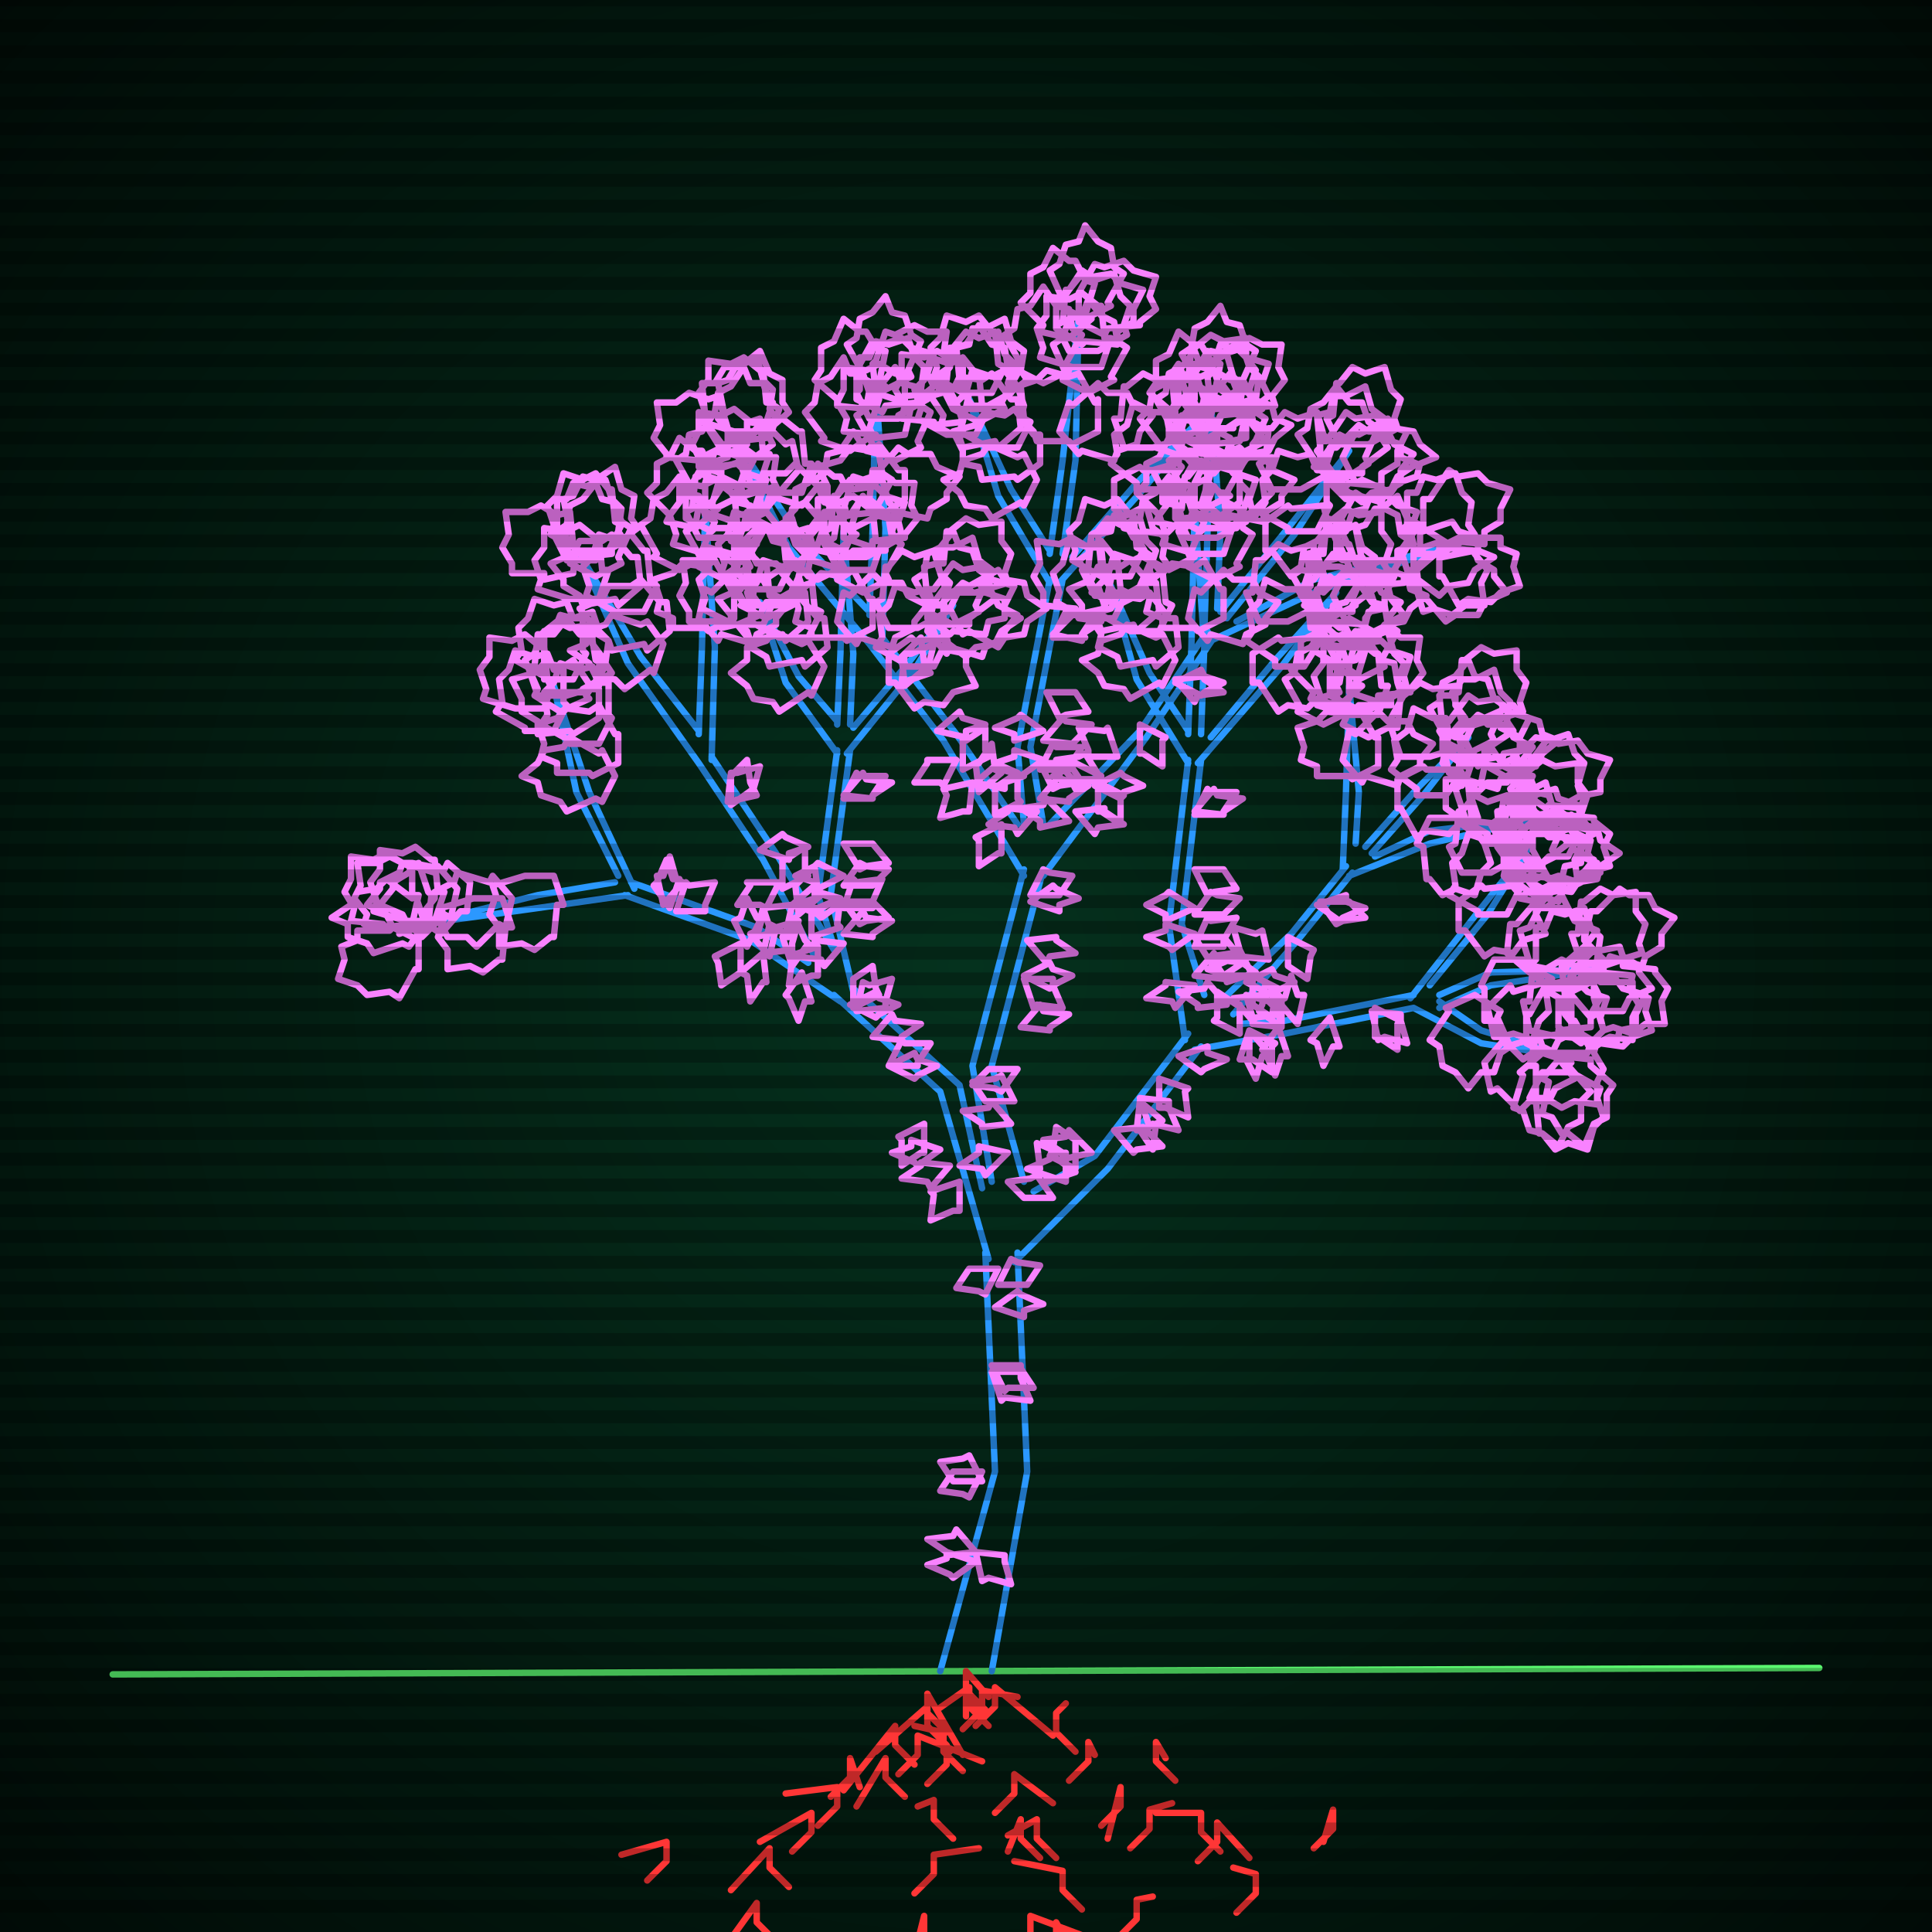 <svg xmlns="http://www.w3.org/2000/svg"
             width="600" height="600"
            >
    
            <style>
                @keyframes glow {0 % {opacity: 0.6;}
                3% {opacity: 0.9;} 30% {opacity: 0.6} 70% {opacity: 0.9}}
    
                .flicker {
                animation: glow 3s linear infinite alternate;
                animation-duration: 2.0s;
                animation-delay: 3.3s;
            }
    
    
            </style>
    
            <defs>
                <radialGradient id="screenGradient"
                                r="100%"
                >
                    <stop offset="0%" stop-color="#05321e"/>
                    <stop offset="90%" stop-color="black"/>
    
                </radialGradient>
            </defs>
    
            <rect
                fill="black"
                width="600" height="600"/>
    
            <rect
                className="flicker"
                fill="url(#screenGradient)"
                width="600" height="600"/>
    
    
            <path
                id="ground-path"
                className="flicker"
                style="fill: none;stroke: #5bf870;stroke-width:2px;stroke-linecap:round;stroke-linejoin:round;stroke-miterlimit:4;stroke-dasharray:none"
                d="M 35 520 L 565 518 "
            />
            <path
                id="branch-path"
                className="flicker"
                style="fill: none;stroke: #2b98ff;stroke-width:2px;stroke-linecap:round;stroke-linejoin:round;stroke-miterlimit:4;stroke-dasharray:none"
                d="M 292 519 L 309 457 L 306 389 M 316 389 L 319 457 L 308 519 M 307 391 L 292 339 L 259 309 M 265 307 L 298 337 L 305 369 M 261 311 L 233 292 L 194 278 M 196 274 L 235 288 L 251 299 M 195 278 L 167 282 L 131 287 L 167 278 L 191 274 M 192 272 L 179 246 L 172 213 L 183 246 L 197 276 M 253 297 L 237 267 L 217 237 M 221 235 L 241 265 L 259 295 M 217 237 L 195 206 L 180 172 L 199 204 L 217 227 M 217 228 L 218 201 L 219 157 L 222 201 L 221 236 M 259 294 L 254 278 L 260 233 M 264 233 L 258 278 L 265 308 M 260 234 L 244 212 L 236 187 L 248 210 L 260 224 M 260 225 L 261 203 L 262 165 L 265 203 L 264 225 M 265 226 L 282 206 L 296 188 L 284 208 L 263 234 M 308 367 L 302 331 L 318 270 M 324 270 L 308 331 L 318 367 M 318 272 L 293 230 L 270 200 M 274 198 L 297 228 L 316 256 M 270 200 L 245 170 L 228 136 L 249 168 L 270 190 M 270 191 L 271 164 L 272 120 L 275 164 L 274 199 M 318 256 L 316 232 L 326 180 M 330 180 L 320 232 L 324 256 M 326 181 L 310 154 L 301 124 L 314 152 L 326 171 M 326 172 L 330 143 L 335 98 L 334 143 L 330 172 M 333 173 L 353 150 L 373 130 L 355 152 L 329 181 M 326 256 L 354 227 L 375 196 M 377 198 L 356 229 L 324 272 M 374 197 L 375 165 L 376 124 L 379 165 L 378 189 M 379 190 L 400 164 L 419 140 L 402 166 L 381 192 M 384 193 L 408 180 L 449 170 L 408 184 L 376 199 M 321 370 L 340 359 L 369 321 M 373 325 L 344 363 L 315 392 M 368 323 L 363 287 L 369 236 M 373 236 L 367 287 L 374 309 M 369 237 L 353 211 L 345 182 L 357 209 L 369 227 M 369 228 L 370 201 L 371 157 L 374 201 L 373 228 M 376 229 L 396 205 L 415 184 L 398 207 L 372 237 M 379 311 L 401 290 L 418 269 M 420 271 L 403 292 L 383 315 M 417 270 L 418 246 L 419 213 L 422 246 L 421 262 M 424 263 L 440 245 L 456 229 L 442 247 L 426 265 M 427 266 L 444 258 L 478 254 L 444 262 L 419 272 M 385 318 L 399 317 L 439 309 M 439 313 L 399 321 L 371 326 M 438 310 L 460 282 L 475 263 L 462 284 L 444 306 M 447 309 L 463 302 L 496 301 L 463 306 L 447 313 M 447 311 L 460 320 L 486 328 L 460 324 L 439 313 "
            />
            <path
                id="leaf-path"
                className="flicker"
                style="fill: none;stroke: #f982ff;stroke-width:2px;stroke-linecap:round;stroke-linejoin:round;stroke-miterlimit:4;stroke-dasharray:none"
                d="M 308 424 L 317 424 L 317 425 L 321 431 L 313 431 L 312 432 L 308 424 M 309 406 L 316 401 L 317 402 L 324 405 L 318 407 L 318 409 L 309 406 M 305 457 L 301 465 L 299 464 L 292 463 L 296 457 L 296 457 L 305 457 M 303 482 L 312 483 L 312 485 L 314 492 L 307 490 L 305 491 L 303 482 M 310 394 L 306 402 L 304 401 L 297 400 L 301 394 L 301 394 L 310 394 M 303 482 L 294 483 L 294 482 L 288 478 L 296 477 L 297 475 L 303 482 M 308 426 L 317 426 L 317 428 L 320 435 L 312 434 L 311 435 L 308 426 M 310 399 L 314 391 L 316 392 L 323 393 L 319 399 L 319 399 L 310 399 M 303 485 L 296 490 L 295 489 L 288 486 L 294 484 L 294 482 L 303 485 M 305 460 L 296 460 L 296 460 L 292 454 L 299 453 L 301 452 L 305 460 M 264 312 L 272 308 L 273 310 L 279 312 L 273 315 L 272 316 L 264 312 M 266 314 L 268 305 L 270 306 L 277 304 L 275 311 L 275 313 L 266 314 M 287 349 L 287 358 L 286 358 L 280 362 L 280 354 L 279 353 L 287 349 M 295 362 L 289 369 L 288 367 L 280 366 L 286 362 L 286 361 L 295 362 M 276 331 L 284 327 L 285 329 L 291 331 L 285 334 L 284 335 L 276 331 M 265 313 L 265 304 L 265 304 L 271 300 L 272 307 L 273 309 L 265 313 M 298 367 L 298 376 L 296 376 L 289 379 L 290 371 L 289 370 L 298 367 M 292 357 L 285 362 L 284 361 L 277 358 L 283 356 L 283 354 L 292 357 M 271 322 L 277 315 L 278 317 L 286 318 L 280 322 L 280 323 L 271 322 M 276 331 L 280 323 L 281 324 L 289 324 L 285 330 L 285 331 L 276 331 M 210 283 L 213 274 L 214 275 L 222 274 L 219 281 L 219 283 L 210 283 M 206 281 L 204 272 L 206 272 L 208 266 L 210 273 L 212 274 L 206 281 M 232 294 L 228 286 L 230 285 L 232 279 L 235 285 L 236 286 L 232 294 M 239 297 L 233 290 L 235 289 L 237 282 L 239 288 L 241 288 L 239 297 M 249 302 L 252 311 L 250 311 L 248 317 L 245 310 L 244 309 L 249 302 M 237 296 L 239 287 L 241 288 L 248 286 L 246 293 L 246 295 L 237 296 M 208 282 L 203 275 L 204 274 L 207 267 L 209 273 L 211 273 L 208 282 M 246 300 L 243 291 L 245 291 L 247 285 L 250 292 L 251 293 L 246 300 M 237 296 L 238 305 L 237 305 L 233 311 L 232 303 L 230 302 L 237 296 M 230 293 L 230 302 L 230 302 L 224 306 L 223 299 L 222 297 L 230 293 M 135 286 L 126 286 L 126 286 L 116 283 L 117 280 L 115 274 L 118 270 L 118 264 L 125 265 L 129 263 L 134 267 L 135 267 L 136 277 L 138 277 L 135 286 M 132 287 L 127 294 L 125 293 L 116 296 L 114 293 L 108 291 L 108 287 L 103 285 L 109 281 L 111 277 L 117 276 L 120 273 L 128 279 L 129 278 L 132 287 M 172 272 L 175 281 L 173 281 L 172 291 L 171 291 L 166 295 L 162 293 L 155 294 L 155 288 L 152 284 L 154 278 L 153 275 L 163 272 L 163 272 L 172 272 M 159 279 L 157 288 L 155 287 L 148 294 L 145 291 L 139 291 L 137 287 L 131 284 L 135 279 L 135 277 L 141 274 L 142 271 L 152 274 L 153 272 L 159 279 M 130 292 L 130 301 L 129 301 L 124 310 L 121 308 L 114 309 L 111 306 L 105 304 L 107 298 L 106 294 L 111 292 L 111 289 L 121 289 L 122 288 L 130 292 M 142 276 L 140 285 L 138 284 L 131 291 L 128 288 L 122 288 L 120 284 L 114 281 L 118 276 L 118 274 L 124 271 L 125 268 L 135 271 L 136 269 L 142 276 M 133 287 L 124 290 L 124 288 L 113 287 L 114 284 L 110 279 L 112 275 L 111 268 L 117 268 L 121 266 L 127 269 L 130 268 L 133 277 L 134 278 L 133 287 M 156 279 L 159 288 L 157 288 L 156 298 L 155 298 L 150 302 L 146 300 L 139 301 L 139 295 L 136 291 L 138 285 L 137 282 L 147 279 L 147 279 L 156 279 M 146 274 L 145 283 L 143 283 L 137 290 L 134 288 L 127 288 L 125 284 L 118 281 L 122 276 L 122 274 L 127 271 L 128 268 L 138 270 L 139 268 L 146 274 M 128 287 L 119 288 L 119 287 L 109 286 L 110 282 L 107 277 L 109 273 L 109 266 L 116 267 L 120 265 L 125 268 L 128 268 L 128 278 L 130 278 L 128 287 M 192 237 L 184 241 L 183 240 L 173 240 L 173 237 L 168 235 L 169 231 L 167 225 L 173 223 L 176 220 L 183 221 L 186 219 L 191 228 L 192 228 L 192 237 M 186 231 L 177 231 L 177 230 L 168 225 L 170 222 L 169 215 L 172 212 L 174 206 L 180 208 L 184 207 L 186 212 L 189 212 L 189 222 L 190 223 L 186 231 M 169 220 L 160 220 L 160 220 L 150 217 L 151 214 L 149 208 L 152 204 L 152 198 L 159 199 L 163 197 L 168 201 L 169 201 L 170 211 L 172 211 L 169 220 M 178 211 L 169 211 L 169 210 L 160 205 L 162 202 L 161 195 L 164 192 L 166 186 L 172 188 L 176 187 L 178 192 L 181 192 L 181 202 L 182 203 L 178 211 M 172 215 L 168 207 L 169 206 L 169 196 L 172 196 L 174 191 L 178 192 L 184 190 L 186 196 L 189 199 L 188 206 L 190 209 L 181 214 L 181 215 L 172 215 M 186 223 L 178 228 L 177 227 L 167 228 L 167 224 L 162 221 L 162 217 L 159 211 L 166 209 L 169 206 L 175 207 L 178 205 L 184 214 L 186 214 L 186 223 M 172 227 L 163 227 L 163 226 L 154 221 L 156 218 L 155 211 L 158 208 L 160 202 L 166 204 L 170 203 L 172 208 L 175 208 L 175 218 L 176 219 L 172 227 M 167 216 L 164 207 L 166 207 L 167 197 L 168 197 L 173 193 L 177 195 L 184 194 L 184 200 L 187 204 L 185 210 L 186 213 L 176 216 L 176 216 L 167 216 M 174 221 L 166 216 L 167 214 L 163 205 L 166 203 L 168 197 L 172 197 L 176 192 L 180 197 L 184 199 L 185 205 L 188 207 L 182 216 L 183 217 L 174 221 M 191 241 L 187 249 L 185 248 L 176 252 L 174 249 L 168 247 L 167 243 L 162 241 L 167 237 L 169 233 L 175 232 L 177 229 L 186 234 L 187 233 L 191 241 M 226 249 L 227 240 L 229 240 L 236 238 L 234 245 L 235 247 L 226 249 M 243 276 L 243 267 L 244 267 L 250 263 L 250 271 L 251 272 L 243 276 M 248 284 L 247 275 L 248 274 L 253 269 L 254 277 L 255 278 L 248 284 M 254 294 L 254 303 L 252 303 L 245 306 L 246 298 L 245 297 L 254 294 M 246 281 L 253 275 L 254 277 L 261 279 L 255 282 L 255 284 L 246 281 M 227 250 L 227 241 L 227 241 L 232 236 L 233 243 L 234 245 L 227 250 M 252 291 L 252 282 L 254 282 L 261 279 L 260 287 L 261 288 L 252 291 M 246 281 L 244 290 L 242 289 L 235 291 L 237 284 L 237 282 L 246 281 M 242 274 L 238 282 L 236 281 L 229 281 L 233 275 L 232 274 L 242 274 M 236 264 L 243 259 L 244 260 L 251 263 L 245 265 L 245 267 L 236 264 M 208 196 L 201 202 L 200 200 L 190 202 L 189 199 L 184 196 L 184 194 L 180 189 L 187 186 L 189 182 L 196 182 L 199 180 L 205 187 L 207 187 L 208 196 M 200 190 L 191 190 L 191 190 L 182 185 L 183 182 L 181 176 L 184 173 L 186 166 L 192 168 L 196 166 L 200 171 L 201 171 L 202 181 L 204 182 L 200 190 M 178 178 L 169 180 L 169 178 L 159 178 L 159 175 L 156 170 L 158 166 L 157 159 L 164 159 L 168 157 L 173 160 L 177 159 L 178 169 L 179 169 L 178 178 M 189 171 L 180 171 L 180 171 L 171 166 L 172 163 L 170 157 L 173 154 L 175 147 L 181 149 L 185 147 L 189 152 L 190 152 L 191 162 L 193 163 L 189 171 M 181 173 L 175 166 L 177 165 L 175 155 L 178 154 L 181 148 L 185 149 L 191 145 L 193 152 L 197 154 L 196 161 L 198 164 L 190 170 L 190 172 L 181 173 M 199 182 L 192 188 L 191 186 L 181 188 L 180 185 L 175 182 L 175 180 L 171 175 L 178 172 L 180 168 L 187 168 L 190 166 L 196 173 L 198 173 L 199 182 M 186 186 L 177 186 L 177 186 L 167 183 L 168 180 L 166 174 L 169 170 L 169 164 L 176 165 L 180 163 L 185 167 L 186 167 L 187 177 L 189 177 L 186 186 M 176 174 L 172 166 L 173 165 L 173 155 L 176 155 L 178 150 L 182 151 L 188 149 L 190 155 L 193 158 L 192 165 L 194 168 L 185 173 L 185 174 L 176 174 M 185 179 L 177 175 L 178 174 L 173 165 L 176 163 L 177 157 L 181 155 L 185 150 L 187 155 L 191 156 L 193 162 L 196 164 L 192 173 L 193 175 L 185 179 M 206 200 L 203 209 L 202 208 L 194 214 L 191 211 L 185 210 L 183 206 L 177 202 L 182 200 L 182 196 L 188 194 L 190 191 L 199 194 L 201 193 L 206 200 M 225 180 L 217 176 L 218 174 L 213 165 L 216 163 L 217 157 L 221 156 L 225 150 L 229 156 L 233 157 L 234 163 L 237 165 L 232 174 L 233 176 L 225 180 M 216 164 L 207 162 L 208 160 L 201 153 L 204 150 L 204 144 L 208 142 L 211 136 L 216 140 L 218 140 L 221 146 L 224 147 L 221 157 L 223 158 L 216 164 M 222 158 L 214 154 L 215 152 L 210 143 L 213 141 L 214 135 L 218 134 L 222 128 L 226 134 L 230 135 L 231 141 L 234 143 L 229 152 L 230 154 L 222 158 M 219 159 L 219 150 L 219 150 L 222 140 L 225 141 L 231 139 L 235 142 L 241 142 L 240 149 L 242 153 L 238 158 L 238 159 L 228 160 L 228 162 L 219 159 M 228 172 L 219 172 L 219 172 L 209 169 L 210 166 L 208 160 L 211 156 L 211 150 L 218 151 L 222 149 L 227 153 L 228 153 L 229 163 L 231 163 L 228 172 M 211 177 L 203 173 L 204 172 L 199 163 L 202 161 L 203 155 L 207 153 L 211 148 L 213 153 L 217 154 L 219 160 L 222 162 L 218 171 L 219 173 L 211 177 M 213 161 L 213 152 L 214 152 L 219 143 L 222 145 L 229 144 L 232 147 L 238 149 L 236 155 L 237 159 L 232 161 L 232 164 L 222 164 L 221 165 L 213 161 M 217 167 L 213 159 L 215 158 L 216 148 L 217 148 L 221 143 L 225 145 L 231 143 L 233 150 L 236 153 L 234 159 L 235 162 L 226 167 L 226 167 L 217 167 M 228 192 L 220 196 L 219 195 L 209 195 L 209 192 L 204 190 L 205 186 L 203 180 L 209 178 L 212 175 L 219 176 L 222 174 L 227 183 L 228 183 L 228 192 M 217 192 L 219 183 L 221 184 L 228 177 L 231 180 L 237 180 L 239 184 L 245 187 L 241 192 L 241 194 L 235 197 L 234 200 L 224 197 L 223 199 L 217 192 M 262 275 L 267 268 L 269 269 L 276 270 L 271 275 L 271 275 L 262 275 M 262 282 L 265 273 L 266 274 L 274 273 L 271 280 L 271 282 L 262 282 M 262 293 L 256 300 L 255 298 L 247 297 L 253 293 L 253 292 L 262 293 M 262 280 L 271 280 L 271 280 L 276 285 L 269 286 L 267 287 L 262 280 M 262 248 L 266 240 L 267 241 L 275 241 L 271 247 L 271 248 L 262 248 M 262 290 L 268 283 L 269 285 L 277 286 L 271 290 L 271 291 L 262 290 M 262 280 L 255 285 L 254 284 L 247 281 L 253 279 L 253 277 L 262 280 M 262 272 L 254 276 L 253 274 L 247 272 L 253 269 L 254 268 L 262 272 M 262 262 L 271 262 L 271 262 L 276 268 L 269 269 L 267 270 L 262 262 M 262 247 L 268 240 L 269 242 L 277 243 L 271 247 L 271 248 L 262 247 M 257 201 L 250 207 L 249 205 L 239 207 L 238 204 L 233 201 L 233 199 L 229 194 L 236 191 L 238 187 L 245 187 L 248 185 L 254 192 L 256 192 L 257 201 M 251 198 L 242 198 L 242 198 L 233 193 L 234 190 L 232 184 L 235 181 L 237 174 L 243 176 L 247 174 L 251 179 L 252 179 L 253 189 L 255 190 L 251 198 M 233 193 L 224 195 L 224 193 L 214 193 L 214 190 L 211 185 L 213 181 L 212 174 L 219 174 L 223 172 L 228 175 L 232 174 L 233 184 L 234 184 L 233 193 M 242 183 L 233 183 L 233 183 L 224 178 L 225 175 L 223 169 L 226 166 L 228 159 L 234 161 L 238 159 L 242 164 L 243 164 L 244 174 L 246 175 L 242 183 M 236 188 L 231 181 L 232 180 L 231 170 L 235 169 L 236 164 L 240 164 L 246 161 L 248 168 L 252 171 L 251 177 L 253 180 L 245 186 L 245 188 L 236 188 M 251 193 L 244 199 L 243 197 L 233 199 L 232 196 L 227 193 L 227 191 L 223 186 L 230 183 L 232 179 L 239 179 L 242 177 L 248 184 L 250 184 L 251 193 M 237 194 L 228 194 L 228 194 L 218 189 L 219 186 L 217 180 L 220 177 L 220 170 L 227 172 L 231 170 L 236 175 L 238 175 L 239 185 L 241 185 L 237 194 M 231 188 L 227 180 L 228 179 L 228 169 L 231 168 L 235 164 L 239 165 L 245 163 L 247 169 L 250 172 L 248 179 L 249 182 L 240 187 L 241 188 L 231 188 M 238 192 L 230 188 L 231 187 L 226 178 L 229 176 L 230 170 L 234 168 L 238 163 L 240 168 L 244 169 L 246 175 L 249 177 L 245 186 L 246 188 L 238 192 M 256 207 L 252 216 L 251 215 L 242 221 L 240 218 L 234 217 L 232 213 L 227 209 L 232 205 L 232 201 L 238 199 L 240 196 L 249 200 L 251 199 L 256 207 M 268 184 L 260 180 L 261 178 L 256 169 L 259 167 L 260 161 L 264 160 L 268 154 L 272 160 L 276 161 L 277 167 L 280 169 L 275 178 L 276 180 L 268 184 M 259 172 L 250 170 L 251 168 L 244 161 L 247 158 L 247 152 L 251 150 L 254 144 L 259 148 L 261 148 L 264 154 L 267 155 L 264 165 L 266 166 L 259 172 M 265 164 L 257 160 L 258 158 L 253 149 L 256 147 L 257 141 L 261 140 L 265 134 L 269 140 L 273 141 L 274 147 L 277 149 L 272 158 L 273 160 L 265 164 M 262 167 L 262 158 L 262 158 L 265 148 L 268 149 L 274 147 L 278 150 L 284 150 L 283 157 L 285 161 L 281 166 L 281 167 L 271 168 L 271 170 L 262 167 M 271 177 L 262 177 L 262 177 L 252 174 L 253 171 L 251 165 L 254 161 L 254 155 L 261 156 L 265 154 L 270 158 L 271 158 L 272 168 L 274 168 L 271 177 M 254 180 L 246 176 L 247 175 L 242 166 L 245 164 L 246 158 L 250 156 L 254 151 L 256 156 L 260 157 L 262 163 L 265 165 L 261 174 L 262 176 L 254 180 M 256 168 L 256 159 L 257 159 L 262 150 L 265 152 L 272 151 L 275 154 L 281 156 L 279 162 L 280 166 L 275 168 L 275 171 L 265 171 L 264 172 L 256 168 M 260 173 L 256 165 L 258 164 L 259 154 L 260 154 L 264 149 L 268 151 L 274 149 L 276 156 L 279 159 L 277 165 L 278 168 L 269 173 L 269 173 L 260 173 M 271 195 L 263 199 L 262 198 L 252 198 L 252 195 L 247 193 L 248 189 L 246 183 L 252 181 L 255 178 L 262 179 L 265 177 L 270 186 L 271 186 L 271 195 M 260 193 L 262 184 L 264 185 L 271 178 L 274 181 L 280 181 L 282 185 L 288 188 L 284 193 L 284 195 L 278 198 L 277 201 L 267 198 L 266 200 L 260 193 M 292 194 L 287 187 L 288 186 L 287 176 L 291 175 L 292 170 L 296 170 L 302 167 L 304 174 L 308 177 L 307 183 L 309 186 L 301 192 L 301 194 L 292 194 M 294 184 L 291 175 L 293 175 L 294 165 L 295 165 L 300 161 L 304 163 L 311 162 L 311 168 L 314 172 L 312 178 L 313 181 L 303 184 L 303 184 L 294 184 M 295 189 L 299 181 L 301 182 L 310 177 L 312 180 L 318 181 L 319 185 L 325 189 L 319 193 L 318 197 L 312 198 L 310 201 L 301 196 L 299 197 L 295 189 M 296 194 L 288 190 L 289 189 L 284 180 L 287 178 L 288 172 L 292 170 L 296 165 L 298 170 L 302 171 L 304 177 L 307 179 L 303 188 L 304 190 L 296 194 M 276 195 L 272 187 L 274 186 L 275 176 L 276 176 L 280 171 L 284 173 L 290 171 L 292 178 L 295 181 L 293 187 L 294 190 L 285 195 L 285 195 L 276 195 M 288 190 L 293 183 L 295 184 L 304 181 L 306 184 L 312 186 L 312 190 L 317 192 L 311 196 L 309 200 L 303 201 L 300 204 L 292 198 L 291 199 L 288 190 M 288 192 L 288 183 L 290 183 L 296 175 L 299 177 L 305 176 L 308 180 L 315 182 L 312 188 L 312 192 L 307 193 L 306 197 L 296 196 L 295 197 L 288 192 M 290 207 L 281 207 L 281 206 L 272 201 L 274 198 L 273 191 L 276 188 L 278 182 L 284 184 L 288 183 L 290 188 L 293 188 L 293 198 L 294 199 L 290 207 M 276 203 L 283 198 L 284 199 L 294 198 L 295 202 L 300 203 L 300 207 L 303 213 L 296 215 L 293 219 L 287 218 L 284 220 L 278 212 L 276 212 L 276 203 M 288 196 L 290 187 L 292 188 L 299 181 L 302 184 L 308 184 L 310 188 L 316 191 L 312 196 L 312 198 L 306 201 L 305 204 L 295 201 L 294 203 L 288 196 M 320 280 L 327 275 L 328 276 L 335 279 L 329 281 L 329 283 L 320 280 M 316 332 L 311 339 L 309 338 L 302 337 L 307 332 L 307 332 L 316 332 M 314 349 L 305 350 L 305 349 L 299 345 L 307 344 L 308 342 L 314 349 M 318 304 L 327 304 L 327 306 L 330 313 L 322 312 L 321 313 L 318 304 M 320 278 L 324 270 L 326 271 L 333 272 L 329 278 L 329 278 L 320 278 M 313 358 L 306 365 L 305 363 L 298 362 L 304 358 L 304 356 L 313 358 M 315 342 L 306 342 L 306 342 L 302 336 L 309 335 L 311 334 L 315 342 M 319 292 L 328 291 L 328 292 L 334 296 L 326 297 L 325 299 L 319 292 M 318 303 L 326 299 L 327 301 L 333 303 L 327 306 L 326 307 L 318 303 M 317 319 L 323 312 L 324 314 L 332 315 L 326 319 L 326 320 L 317 319 M 280 212 L 281 203 L 283 203 L 290 200 L 288 208 L 289 209 L 280 212 M 299 239 L 299 229 L 300 230 L 306 226 L 306 233 L 307 235 L 299 239 M 304 246 L 303 237 L 304 237 L 308 231 L 309 239 L 311 240 L 304 246 M 311 256 L 311 265 L 310 265 L 304 269 L 304 261 L 303 260 L 311 256 M 303 243 L 310 237 L 311 239 L 318 241 L 312 243 L 312 245 L 303 243 M 281 213 L 280 204 L 281 203 L 286 198 L 287 206 L 288 207 L 281 213 M 309 253 L 309 244 L 310 244 L 316 240 L 316 248 L 317 249 L 309 253 M 302 243 L 301 252 L 299 252 L 292 254 L 294 247 L 293 245 L 302 243 M 297 236 L 293 244 L 292 243 L 284 243 L 288 237 L 288 236 L 297 236 M 291 227 L 298 221 L 299 223 L 306 225 L 300 227 L 300 229 L 291 227 M 258 159 L 252 166 L 251 164 L 241 167 L 240 164 L 234 161 L 234 159 L 230 154 L 236 151 L 238 147 L 244 147 L 247 144 L 254 151 L 256 150 L 258 159 M 249 153 L 240 153 L 240 153 L 230 150 L 231 147 L 229 141 L 232 137 L 232 131 L 239 132 L 243 130 L 248 134 L 249 134 L 250 144 L 252 144 L 249 153 M 226 142 L 217 145 L 217 143 L 207 142 L 207 141 L 203 136 L 205 132 L 204 125 L 210 125 L 214 122 L 220 124 L 223 123 L 226 133 L 226 133 L 226 142 M 237 134 L 228 134 L 228 134 L 218 131 L 219 128 L 217 122 L 220 118 L 220 112 L 227 113 L 231 111 L 236 115 L 237 115 L 238 125 L 240 125 L 237 134 M 229 137 L 223 130 L 225 129 L 223 119 L 226 118 L 229 113 L 231 113 L 236 109 L 239 116 L 243 118 L 243 125 L 245 128 L 238 134 L 238 136 L 229 137 M 248 146 L 242 153 L 241 151 L 231 154 L 230 151 L 224 148 L 224 146 L 220 141 L 226 138 L 228 134 L 234 134 L 237 131 L 244 138 L 246 137 L 248 146 M 236 150 L 227 151 L 226 150 L 217 147 L 218 144 L 215 138 L 217 134 L 217 128 L 224 129 L 228 127 L 233 131 L 236 130 L 237 141 L 239 141 L 236 150 M 223 138 L 218 130 L 219 129 L 218 119 L 222 119 L 225 114 L 229 114 L 235 111 L 237 118 L 240 121 L 239 127 L 241 130 L 232 136 L 232 138 L 223 138 M 233 143 L 224 140 L 225 139 L 219 131 L 222 128 L 223 122 L 227 120 L 231 114 L 233 119 L 237 119 L 239 125 L 242 127 L 239 136 L 240 138 L 233 143 M 256 163 L 253 172 L 252 171 L 244 178 L 241 175 L 235 175 L 233 171 L 227 168 L 231 163 L 232 159 L 238 157 L 239 154 L 249 157 L 250 156 L 256 163 M 278 143 L 270 139 L 271 138 L 266 129 L 269 127 L 270 121 L 274 119 L 278 114 L 280 119 L 284 120 L 286 126 L 289 128 L 285 137 L 286 139 L 278 143 M 269 127 L 260 126 L 260 124 L 253 118 L 255 115 L 255 108 L 259 106 L 262 99 L 267 103 L 269 103 L 272 108 L 275 109 L 273 119 L 275 120 L 269 127 M 275 121 L 267 117 L 268 116 L 263 107 L 266 105 L 267 99 L 271 97 L 275 92 L 277 97 L 281 98 L 283 104 L 286 106 L 282 115 L 283 117 L 275 121 M 272 122 L 271 113 L 272 112 L 275 103 L 278 104 L 284 101 L 288 103 L 294 103 L 293 110 L 295 114 L 291 119 L 292 122 L 281 123 L 281 125 L 272 122 M 281 135 L 272 136 L 272 135 L 262 134 L 263 130 L 260 125 L 262 121 L 262 114 L 269 115 L 273 113 L 278 116 L 281 116 L 281 126 L 283 126 L 281 135 M 264 140 L 255 137 L 256 136 L 250 128 L 253 125 L 254 119 L 258 117 L 262 111 L 264 116 L 268 116 L 270 122 L 273 124 L 270 133 L 271 135 L 264 140 M 266 124 L 266 115 L 266 115 L 271 106 L 274 107 L 280 105 L 283 108 L 290 110 L 288 116 L 290 120 L 285 124 L 285 125 L 275 126 L 274 128 L 266 124 M 270 130 L 266 122 L 267 121 L 267 111 L 270 111 L 272 106 L 276 107 L 282 105 L 284 111 L 287 114 L 286 121 L 288 124 L 279 129 L 279 130 L 270 130 M 281 155 L 274 160 L 273 159 L 263 160 L 262 156 L 257 155 L 257 151 L 254 145 L 261 143 L 264 139 L 270 140 L 273 138 L 279 146 L 281 146 L 281 155 M 270 155 L 271 146 L 273 146 L 279 139 L 282 141 L 289 141 L 291 145 L 298 148 L 294 153 L 294 155 L 289 158 L 288 161 L 278 159 L 277 161 L 270 155 M 324 230 L 330 223 L 331 224 L 339 225 L 334 230 L 333 231 L 324 230 M 323 239 L 327 231 L 328 232 L 336 232 L 332 238 L 332 239 L 323 239 M 322 252 L 316 259 L 315 257 L 307 256 L 313 252 L 313 251 L 322 252 M 323 237 L 332 237 L 332 237 L 336 243 L 329 244 L 327 245 L 323 237 M 327 198 L 331 190 L 333 191 L 340 191 L 336 197 L 337 198 L 327 198 M 323 248 L 329 241 L 330 243 L 338 244 L 332 248 L 332 249 L 323 248 M 324 236 L 317 241 L 316 240 L 309 237 L 315 235 L 315 233 L 324 236 M 324 227 L 315 230 L 315 228 L 309 226 L 316 223 L 317 222 L 324 227 M 325 215 L 334 215 L 334 215 L 338 221 L 331 222 L 329 223 L 325 215 M 327 197 L 334 190 L 335 192 L 342 193 L 336 197 L 336 199 L 327 197 M 323 144 L 316 149 L 315 148 L 305 149 L 304 145 L 299 144 L 299 140 L 296 134 L 303 132 L 306 128 L 312 129 L 315 127 L 321 135 L 323 135 L 323 144 M 316 139 L 307 139 L 307 139 L 298 134 L 299 131 L 297 125 L 300 122 L 302 115 L 308 117 L 312 115 L 316 120 L 317 120 L 318 130 L 320 131 L 316 139 M 299 131 L 290 132 L 290 131 L 280 130 L 281 126 L 278 121 L 280 117 L 280 110 L 287 111 L 291 109 L 296 112 L 299 112 L 299 122 L 301 122 L 299 131 M 308 122 L 299 122 L 299 122 L 290 117 L 291 114 L 289 108 L 292 105 L 294 98 L 300 100 L 304 98 L 308 103 L 309 103 L 310 113 L 312 114 L 308 122 M 302 126 L 297 119 L 298 118 L 297 108 L 301 107 L 302 102 L 306 102 L 312 99 L 314 106 L 318 109 L 317 115 L 319 118 L 311 124 L 311 126 L 302 126 M 317 133 L 310 139 L 309 137 L 299 139 L 298 136 L 292 133 L 293 129 L 289 123 L 296 121 L 298 117 L 305 118 L 308 116 L 314 124 L 316 124 L 317 133 M 303 135 L 294 135 L 294 135 L 285 130 L 286 127 L 284 121 L 287 118 L 289 111 L 295 113 L 299 111 L 303 116 L 304 116 L 305 126 L 307 127 L 303 135 M 296 127 L 292 119 L 294 118 L 295 108 L 296 108 L 300 103 L 304 105 L 310 103 L 312 110 L 315 113 L 313 119 L 314 122 L 305 127 L 305 127 L 296 127 M 304 131 L 296 127 L 297 125 L 292 116 L 295 114 L 296 108 L 300 107 L 304 101 L 308 107 L 312 108 L 313 114 L 316 116 L 311 125 L 312 127 L 304 131 M 322 149 L 318 157 L 317 156 L 308 161 L 306 158 L 300 157 L 298 153 L 293 149 L 298 147 L 299 143 L 305 141 L 307 138 L 316 142 L 318 141 L 322 149 M 338 122 L 330 118 L 331 116 L 327 107 L 330 105 L 332 99 L 336 98 L 338 93 L 342 98 L 346 100 L 347 106 L 350 108 L 345 117 L 346 118 L 338 122 M 332 105 L 323 103 L 324 101 L 317 94 L 320 91 L 320 85 L 324 83 L 327 77 L 332 81 L 334 81 L 337 87 L 340 88 L 337 98 L 339 99 L 332 105 M 337 99 L 329 95 L 330 93 L 326 84 L 329 82 L 331 76 L 335 75 L 337 70 L 341 75 L 345 77 L 346 83 L 349 85 L 344 94 L 345 95 L 337 99 M 335 100 L 335 91 L 335 91 L 340 82 L 343 83 L 349 81 L 352 84 L 359 86 L 357 92 L 359 96 L 354 100 L 354 101 L 344 102 L 343 104 L 335 100 M 342 114 L 333 114 L 333 114 L 323 111 L 324 108 L 322 102 L 325 98 L 325 92 L 332 93 L 336 91 L 341 95 L 342 95 L 343 105 L 345 105 L 342 114 M 324 119 L 316 115 L 317 113 L 312 104 L 315 102 L 316 96 L 320 95 L 324 89 L 328 95 L 332 96 L 333 102 L 336 104 L 331 113 L 332 115 L 324 119 M 328 102 L 328 93 L 330 93 L 336 84 L 339 86 L 345 85 L 348 88 L 355 90 L 352 96 L 352 100 L 347 103 L 347 107 L 337 106 L 336 107 L 328 102 M 332 109 L 328 101 L 330 100 L 331 90 L 332 90 L 336 85 L 340 87 L 346 85 L 348 92 L 351 95 L 349 101 L 350 104 L 341 109 L 341 109 L 332 109 M 341 134 L 333 138 L 332 137 L 322 137 L 321 134 L 317 130 L 318 126 L 316 120 L 322 118 L 325 115 L 332 117 L 335 116 L 340 125 L 341 124 L 341 134 M 329 134 L 332 125 L 333 126 L 341 119 L 344 122 L 350 122 L 352 126 L 358 129 L 354 134 L 353 138 L 347 140 L 346 143 L 336 140 L 335 141 L 329 134 M 369 137 L 364 129 L 365 128 L 364 118 L 368 118 L 371 113 L 375 113 L 381 110 L 383 117 L 386 120 L 385 126 L 387 129 L 378 135 L 378 137 L 369 137 M 370 127 L 367 118 L 369 118 L 370 108 L 371 108 L 376 104 L 380 106 L 387 105 L 387 111 L 390 115 L 388 121 L 389 124 L 379 127 L 379 127 L 370 127 M 372 132 L 376 124 L 378 125 L 387 121 L 389 124 L 395 126 L 396 130 L 401 132 L 396 136 L 394 140 L 388 141 L 386 144 L 377 139 L 376 140 L 372 132 M 371 138 L 363 134 L 364 133 L 359 124 L 362 122 L 363 116 L 367 114 L 371 109 L 373 114 L 377 115 L 379 121 L 382 123 L 378 132 L 379 134 L 371 138 M 349 139 L 346 130 L 348 130 L 349 120 L 350 120 L 355 116 L 359 118 L 366 117 L 366 123 L 369 127 L 367 133 L 368 136 L 358 139 L 358 139 L 349 139 M 365 132 L 371 125 L 372 127 L 382 124 L 383 127 L 389 130 L 389 132 L 393 137 L 387 140 L 385 144 L 379 144 L 376 147 L 369 140 L 367 141 L 365 132 M 363 136 L 363 127 L 365 127 L 371 119 L 374 121 L 380 120 L 383 124 L 390 126 L 387 132 L 387 136 L 382 137 L 381 141 L 371 140 L 370 141 L 363 136 M 362 152 L 353 152 L 353 150 L 345 144 L 347 141 L 346 135 L 350 132 L 352 125 L 358 128 L 362 128 L 363 133 L 367 134 L 366 144 L 367 145 L 362 152 M 346 149 L 354 145 L 355 146 L 365 146 L 365 149 L 370 151 L 369 155 L 371 161 L 365 163 L 362 166 L 355 165 L 352 167 L 347 158 L 346 158 L 346 149 M 365 138 L 367 129 L 369 130 L 376 123 L 379 126 L 385 126 L 387 130 L 393 133 L 389 138 L 389 140 L 383 143 L 382 146 L 372 143 L 371 145 L 365 138 M 340 244 L 348 240 L 349 241 L 355 244 L 349 246 L 348 248 L 340 244 M 332 255 L 323 257 L 323 255 L 317 251 L 324 250 L 325 248 L 332 255 M 341 243 L 349 247 L 348 248 L 348 256 L 342 252 L 341 252 L 341 243 M 365 212 L 373 208 L 374 210 L 380 212 L 374 215 L 373 216 L 365 212 M 334 252 L 343 251 L 343 252 L 349 256 L 341 257 L 340 259 L 334 252 M 342 242 L 333 242 L 333 242 L 328 236 L 335 235 L 337 234 L 342 242 M 347 235 L 338 235 L 338 233 L 335 226 L 343 227 L 344 226 L 347 235 M 354 225 L 362 229 L 361 230 L 361 238 L 355 234 L 354 234 L 354 225 M 365 211 L 374 210 L 374 211 L 380 215 L 372 216 L 371 218 L 365 211 M 342 241 L 334 245 L 333 243 L 327 241 L 333 238 L 334 237 L 342 241 M 382 145 L 374 141 L 375 140 L 370 131 L 373 129 L 374 123 L 378 121 L 382 116 L 384 121 L 388 122 L 390 128 L 393 130 L 389 139 L 390 141 L 382 145 M 373 131 L 364 130 L 364 128 L 357 122 L 359 119 L 359 112 L 363 110 L 366 103 L 371 107 L 373 107 L 376 112 L 379 113 L 377 123 L 379 124 L 373 131 M 379 124 L 371 120 L 372 119 L 367 110 L 370 108 L 371 102 L 375 100 L 379 95 L 381 100 L 385 101 L 387 107 L 390 109 L 386 118 L 387 120 L 379 124 M 376 126 L 375 117 L 376 116 L 379 107 L 382 108 L 388 105 L 392 107 L 398 107 L 397 114 L 399 118 L 395 123 L 396 126 L 385 127 L 385 129 L 376 126 M 385 137 L 376 138 L 376 137 L 366 136 L 367 132 L 364 127 L 366 123 L 366 116 L 373 117 L 377 115 L 382 118 L 385 118 L 385 128 L 387 128 L 385 137 M 368 142 L 359 139 L 360 138 L 354 130 L 357 127 L 358 121 L 362 119 L 366 113 L 368 118 L 372 118 L 374 124 L 377 126 L 374 135 L 375 137 L 368 142 M 370 127 L 370 118 L 370 118 L 375 109 L 378 110 L 384 108 L 387 111 L 394 113 L 392 119 L 394 123 L 389 127 L 389 128 L 379 129 L 378 131 L 370 127 M 374 133 L 370 125 L 371 124 L 371 114 L 374 114 L 376 109 L 380 110 L 386 108 L 388 114 L 391 117 L 390 124 L 392 127 L 383 132 L 383 133 L 374 133 M 385 156 L 378 161 L 377 160 L 367 161 L 366 157 L 361 156 L 361 152 L 358 146 L 365 144 L 368 140 L 374 141 L 377 139 L 383 147 L 385 147 L 385 156 M 374 156 L 375 147 L 377 147 L 383 140 L 386 142 L 393 142 L 395 146 L 402 149 L 398 154 L 398 156 L 393 159 L 392 162 L 382 160 L 381 162 L 374 156 M 414 147 L 409 140 L 410 139 L 409 129 L 413 128 L 414 123 L 418 123 L 424 120 L 426 127 L 430 130 L 429 136 L 431 139 L 423 145 L 423 147 L 414 147 M 416 138 L 412 130 L 414 129 L 415 119 L 416 119 L 420 114 L 424 116 L 430 114 L 432 121 L 435 124 L 433 130 L 434 133 L 425 138 L 425 138 L 416 138 M 417 142 L 421 134 L 422 135 L 431 130 L 433 133 L 439 134 L 441 138 L 446 142 L 441 144 L 440 148 L 434 150 L 432 153 L 423 149 L 421 150 L 417 142 M 417 149 L 408 145 L 409 144 L 403 135 L 406 133 L 407 127 L 411 125 L 415 120 L 419 125 L 423 125 L 425 131 L 428 133 L 424 142 L 425 144 L 417 149 M 395 152 L 391 144 L 393 143 L 394 133 L 395 133 L 399 128 L 403 130 L 409 128 L 411 135 L 414 138 L 412 144 L 413 147 L 404 152 L 404 152 L 395 152 M 411 142 L 416 135 L 418 136 L 427 133 L 429 136 L 435 138 L 435 142 L 440 144 L 434 148 L 432 152 L 426 153 L 423 156 L 415 150 L 414 151 L 411 142 M 410 146 L 410 137 L 412 137 L 418 128 L 421 130 L 427 129 L 430 132 L 437 134 L 434 140 L 434 144 L 429 147 L 429 151 L 419 150 L 418 151 L 410 146 M 409 165 L 400 165 L 400 164 L 391 159 L 393 156 L 392 149 L 395 146 L 397 140 L 403 142 L 407 141 L 409 146 L 412 146 L 412 156 L 413 157 L 409 165 M 393 162 L 400 157 L 401 158 L 411 157 L 412 161 L 417 162 L 417 166 L 420 172 L 413 174 L 410 178 L 404 177 L 401 179 L 395 171 L 393 171 L 393 162 M 411 148 L 413 139 L 415 139 L 422 132 L 425 134 L 431 134 L 433 138 L 439 141 L 435 146 L 435 150 L 430 153 L 429 156 L 419 153 L 418 155 L 411 148 M 442 164 L 442 155 L 444 155 L 450 146 L 453 148 L 459 147 L 462 150 L 469 152 L 466 158 L 466 162 L 461 165 L 461 169 L 451 168 L 450 169 L 442 164 M 447 170 L 455 166 L 456 167 L 466 167 L 466 170 L 471 172 L 470 176 L 472 182 L 466 184 L 463 187 L 456 186 L 453 188 L 448 179 L 447 179 L 447 170 M 440 172 L 436 164 L 437 163 L 437 153 L 440 153 L 442 148 L 446 149 L 452 147 L 454 153 L 457 156 L 456 163 L 458 166 L 449 171 L 449 172 L 440 172 M 415 171 L 415 162 L 416 162 L 421 153 L 424 155 L 431 154 L 434 157 L 440 159 L 438 165 L 439 169 L 434 171 L 434 174 L 424 174 L 423 175 L 415 171 M 439 171 L 448 168 L 448 170 L 458 171 L 458 172 L 462 177 L 460 181 L 461 188 L 455 188 L 451 191 L 445 189 L 442 190 L 439 180 L 439 180 L 439 171 M 435 171 L 440 164 L 442 165 L 451 162 L 453 165 L 459 167 L 459 171 L 464 173 L 458 177 L 456 181 L 450 182 L 447 185 L 439 179 L 438 180 L 435 171 M 426 182 L 418 178 L 419 176 L 415 167 L 418 165 L 420 159 L 424 158 L 426 153 L 430 158 L 434 160 L 435 166 L 438 168 L 433 177 L 434 178 L 426 182 M 407 176 L 416 176 L 416 176 L 426 179 L 425 182 L 427 188 L 424 192 L 424 198 L 417 197 L 413 199 L 408 195 L 407 195 L 406 185 L 404 185 L 407 176 M 440 177 L 447 171 L 448 173 L 458 171 L 459 174 L 464 177 L 464 179 L 468 184 L 461 187 L 459 191 L 452 191 L 449 193 L 443 186 L 441 186 L 440 177 M 427 182 L 421 175 L 423 174 L 421 164 L 424 163 L 427 158 L 429 158 L 434 154 L 437 161 L 441 163 L 441 170 L 443 173 L 436 179 L 436 181 L 427 182 M 339 358 L 330 360 L 330 358 L 324 354 L 331 353 L 332 351 L 339 358 M 331 367 L 322 364 L 323 363 L 322 355 L 329 358 L 331 358 L 331 367 M 354 342 L 361 348 L 359 349 L 358 357 L 354 351 L 353 351 L 354 342 M 366 328 L 375 325 L 375 327 L 381 329 L 374 332 L 373 333 L 366 328 M 327 372 L 318 372 L 318 372 L 313 367 L 320 366 L 322 365 L 327 372 M 334 363 L 326 359 L 327 357 L 328 350 L 334 354 L 334 354 L 334 363 M 360 335 L 369 338 L 368 339 L 369 347 L 362 344 L 360 344 L 360 335 M 354 341 L 363 342 L 363 344 L 366 351 L 358 349 L 357 350 L 354 341 M 346 351 L 355 350 L 356 351 L 361 356 L 353 357 L 352 358 L 346 351 M 334 364 L 325 367 L 325 365 L 319 363 L 326 360 L 327 359 L 334 364 M 371 284 L 376 277 L 378 278 L 385 279 L 380 284 L 380 284 L 371 284 M 371 294 L 375 285 L 376 286 L 384 285 L 380 292 L 380 294 L 371 294 M 371 306 L 365 313 L 364 311 L 356 310 L 362 306 L 362 305 L 371 306 M 371 291 L 380 291 L 380 291 L 385 297 L 378 298 L 376 299 L 371 291 M 371 253 L 375 245 L 376 246 L 384 246 L 380 252 L 380 253 L 371 253 M 371 303 L 377 296 L 378 298 L 386 299 L 380 303 L 380 304 L 371 303 M 371 290 L 364 295 L 363 294 L 356 291 L 362 289 L 362 287 L 371 290 M 371 282 L 362 286 L 362 284 L 356 281 L 362 278 L 363 277 L 371 282 M 371 270 L 380 270 L 380 270 L 384 276 L 377 277 L 375 278 L 371 270 M 371 252 L 377 245 L 378 247 L 386 248 L 380 252 L 380 253 L 371 252 M 366 201 L 359 207 L 358 205 L 348 207 L 347 204 L 341 201 L 342 197 L 338 191 L 345 189 L 347 185 L 354 186 L 357 184 L 363 192 L 365 192 L 366 201 M 360 196 L 351 196 L 351 196 L 342 191 L 343 188 L 341 182 L 344 179 L 346 172 L 352 174 L 356 172 L 360 177 L 361 177 L 362 187 L 364 188 L 360 196 M 343 189 L 334 191 L 334 189 L 324 188 L 324 184 L 321 179 L 323 175 L 322 168 L 329 169 L 333 167 L 338 170 L 342 170 L 343 180 L 345 180 L 343 189 M 351 179 L 342 179 L 342 179 L 333 174 L 334 171 L 332 165 L 335 162 L 337 155 L 343 157 L 347 155 L 351 160 L 352 160 L 353 170 L 355 171 L 351 179 M 346 184 L 341 177 L 342 176 L 341 166 L 345 165 L 346 160 L 350 160 L 356 157 L 358 164 L 362 167 L 361 173 L 363 176 L 355 182 L 355 184 L 346 184 M 360 190 L 353 196 L 352 194 L 342 196 L 341 193 L 336 190 L 336 188 L 332 183 L 339 180 L 341 176 L 348 176 L 351 174 L 357 181 L 359 181 L 360 190 M 346 192 L 337 192 L 337 192 L 328 187 L 329 184 L 327 178 L 330 175 L 332 168 L 338 170 L 342 168 L 346 173 L 347 173 L 348 183 L 350 184 L 346 192 M 340 185 L 336 177 L 338 176 L 339 166 L 340 166 L 344 161 L 348 163 L 354 161 L 356 168 L 359 171 L 357 177 L 358 180 L 349 185 L 349 185 L 340 185 M 347 188 L 339 184 L 340 183 L 335 174 L 338 172 L 339 166 L 343 164 L 347 159 L 349 164 L 353 165 L 355 171 L 358 173 L 354 182 L 355 184 L 347 188 M 365 205 L 361 213 L 360 212 L 351 217 L 349 214 L 343 213 L 341 209 L 336 205 L 341 203 L 342 199 L 348 197 L 350 194 L 359 198 L 361 197 L 365 205 M 377 180 L 369 176 L 370 174 L 366 165 L 369 163 L 371 157 L 375 156 L 377 151 L 381 156 L 385 158 L 386 164 L 389 166 L 384 175 L 385 176 L 377 180 M 368 164 L 359 162 L 360 160 L 353 153 L 356 150 L 356 144 L 360 142 L 363 136 L 368 140 L 370 140 L 373 146 L 376 147 L 373 157 L 375 158 L 368 164 M 374 158 L 366 154 L 367 152 L 363 143 L 366 141 L 368 135 L 372 134 L 374 129 L 378 134 L 382 136 L 383 142 L 386 144 L 381 153 L 382 154 L 374 158 M 371 159 L 371 150 L 371 150 L 376 140 L 379 141 L 385 139 L 388 142 L 395 142 L 393 149 L 395 153 L 390 158 L 390 160 L 380 161 L 380 163 L 371 159 M 380 172 L 371 172 L 371 172 L 361 169 L 362 166 L 360 160 L 363 156 L 363 150 L 370 151 L 374 149 L 379 153 L 380 153 L 381 163 L 383 163 L 380 172 M 363 177 L 355 173 L 356 172 L 351 163 L 354 161 L 355 155 L 359 153 L 363 148 L 365 153 L 369 154 L 371 160 L 374 162 L 370 171 L 371 173 L 363 177 M 365 161 L 365 152 L 366 152 L 371 143 L 374 145 L 381 144 L 384 147 L 390 149 L 388 155 L 389 159 L 384 161 L 384 164 L 374 164 L 373 165 L 365 161 M 369 167 L 365 159 L 367 158 L 368 148 L 369 148 L 373 143 L 377 145 L 383 143 L 385 150 L 388 153 L 386 159 L 387 162 L 378 167 L 378 167 L 369 167 M 380 192 L 372 196 L 371 195 L 361 195 L 361 192 L 356 190 L 357 186 L 355 180 L 361 178 L 364 175 L 371 176 L 374 174 L 379 183 L 380 183 L 380 192 M 369 192 L 371 183 L 373 184 L 380 177 L 383 180 L 389 180 L 391 184 L 397 187 L 393 192 L 393 194 L 387 197 L 386 200 L 376 197 L 375 199 L 369 192 M 411 190 L 406 183 L 407 182 L 406 172 L 410 171 L 411 166 L 415 166 L 421 163 L 423 170 L 427 173 L 426 179 L 428 182 L 420 188 L 420 190 L 411 190 M 412 181 L 409 172 L 411 172 L 412 162 L 413 162 L 418 158 L 422 160 L 429 159 L 429 165 L 432 169 L 430 175 L 431 178 L 421 181 L 421 181 L 412 181 M 414 185 L 418 177 L 420 178 L 429 174 L 431 177 L 437 179 L 438 183 L 443 185 L 438 189 L 436 193 L 430 194 L 428 197 L 419 192 L 418 193 L 414 185 M 413 192 L 405 188 L 406 187 L 401 178 L 404 176 L 405 170 L 409 168 L 413 163 L 415 168 L 419 169 L 421 175 L 424 177 L 420 186 L 421 188 L 413 192 M 391 193 L 387 184 L 389 184 L 390 174 L 392 174 L 397 169 L 401 171 L 408 169 L 408 176 L 411 179 L 409 185 L 410 188 L 400 193 L 400 193 L 391 193 M 407 186 L 413 179 L 414 180 L 424 177 L 425 180 L 431 182 L 432 186 L 436 191 L 430 194 L 428 198 L 422 198 L 419 201 L 411 194 L 410 195 L 407 186 M 406 189 L 406 180 L 408 180 L 414 172 L 417 174 L 423 173 L 426 177 L 433 179 L 430 185 L 430 189 L 425 190 L 424 194 L 414 193 L 413 194 L 406 189 M 405 207 L 396 207 L 396 205 L 387 199 L 389 196 L 388 190 L 391 187 L 393 180 L 399 183 L 403 183 L 406 188 L 410 188 L 409 198 L 410 199 L 405 207 M 389 203 L 397 198 L 398 199 L 408 198 L 408 202 L 413 205 L 413 209 L 416 215 L 409 217 L 406 220 L 400 219 L 397 221 L 391 212 L 389 212 L 389 203 M 407 192 L 409 183 L 411 184 L 418 177 L 421 180 L 427 180 L 429 184 L 435 187 L 431 192 L 431 194 L 425 197 L 424 200 L 414 197 L 413 199 L 407 192 M 387 305 L 395 301 L 396 303 L 402 305 L 396 308 L 395 309 L 387 305 M 381 312 L 372 313 L 372 312 L 366 308 L 374 307 L 375 305 L 381 312 M 389 303 L 397 307 L 396 309 L 395 316 L 389 312 L 389 312 L 389 303 M 409 281 L 418 278 L 418 280 L 424 282 L 417 285 L 416 286 L 409 281 M 383 310 L 392 309 L 393 310 L 398 315 L 390 316 L 389 317 L 383 310 M 389 303 L 380 303 L 380 303 L 376 297 L 383 296 L 385 295 L 389 303 M 394 298 L 385 297 L 385 295 L 383 288 L 390 290 L 392 289 L 394 298 M 400 291 L 408 295 L 407 297 L 406 304 L 400 300 L 400 300 L 400 291 M 410 280 L 419 280 L 419 280 L 424 285 L 417 286 L 415 287 L 410 280 M 390 302 L 381 305 L 381 303 L 375 301 L 382 298 L 383 297 L 390 302 M 425 229 L 417 225 L 418 223 L 413 214 L 416 212 L 417 206 L 421 205 L 425 199 L 429 205 L 433 206 L 434 212 L 437 214 L 432 223 L 433 225 L 425 229 M 416 219 L 407 217 L 408 215 L 401 208 L 404 205 L 404 199 L 408 197 L 411 191 L 416 195 L 418 195 L 421 201 L 424 202 L 421 212 L 423 213 L 416 219 M 422 211 L 414 207 L 415 205 L 410 196 L 413 194 L 414 188 L 418 187 L 422 181 L 426 187 L 430 188 L 431 194 L 434 196 L 429 205 L 430 207 L 422 211 M 419 215 L 419 206 L 419 206 L 422 196 L 425 197 L 431 195 L 435 198 L 441 198 L 440 205 L 442 209 L 438 214 L 438 215 L 428 216 L 428 218 L 419 215 M 428 222 L 419 222 L 419 222 L 409 219 L 410 216 L 408 210 L 411 206 L 411 200 L 418 201 L 422 199 L 427 203 L 428 203 L 429 213 L 431 213 L 428 222 M 411 225 L 403 221 L 404 220 L 399 211 L 402 209 L 403 203 L 407 201 L 411 196 L 413 201 L 417 202 L 419 208 L 422 210 L 418 219 L 419 221 L 411 225 M 413 216 L 413 207 L 414 207 L 419 198 L 422 200 L 429 199 L 432 202 L 438 204 L 436 210 L 437 214 L 432 216 L 432 219 L 422 219 L 421 220 L 413 216 M 417 220 L 413 212 L 415 211 L 416 201 L 417 201 L 421 196 L 425 198 L 431 196 L 433 203 L 436 206 L 434 212 L 435 215 L 426 220 L 426 220 L 417 220 M 428 238 L 420 242 L 419 241 L 409 241 L 409 238 L 404 236 L 405 232 L 403 226 L 409 224 L 412 221 L 419 222 L 422 220 L 427 229 L 428 229 L 428 238 M 417 236 L 419 227 L 421 228 L 428 221 L 431 224 L 437 224 L 439 228 L 445 231 L 441 236 L 441 238 L 435 241 L 434 244 L 424 241 L 423 243 L 417 236 M 452 235 L 447 227 L 448 226 L 447 216 L 451 216 L 454 211 L 458 211 L 464 208 L 466 215 L 469 218 L 468 224 L 470 227 L 461 233 L 461 235 L 452 235 M 454 224 L 451 215 L 453 215 L 454 205 L 455 205 L 460 201 L 464 203 L 471 202 L 471 208 L 474 212 L 472 218 L 473 221 L 463 224 L 463 224 L 454 224 M 455 230 L 459 222 L 461 223 L 470 219 L 472 222 L 478 224 L 479 228 L 484 230 L 479 234 L 477 238 L 471 239 L 469 242 L 460 237 L 459 238 L 455 230 M 456 234 L 448 230 L 449 229 L 444 220 L 447 218 L 448 212 L 452 210 L 456 205 L 458 210 L 462 211 L 464 217 L 467 219 L 463 228 L 464 230 L 456 234 M 435 235 L 432 226 L 434 226 L 435 216 L 436 216 L 441 212 L 445 214 L 452 213 L 452 219 L 455 223 L 453 229 L 454 232 L 444 235 L 444 235 L 435 235 M 448 231 L 454 224 L 455 226 L 465 223 L 466 226 L 472 229 L 472 231 L 476 236 L 470 239 L 468 243 L 462 243 L 459 246 L 452 239 L 450 240 L 448 231 M 448 233 L 448 224 L 450 224 L 456 216 L 459 218 L 465 217 L 468 221 L 475 223 L 472 229 L 472 233 L 467 234 L 466 238 L 456 237 L 455 238 L 448 233 M 449 247 L 440 247 L 440 245 L 432 239 L 434 236 L 433 230 L 437 227 L 439 220 L 445 223 L 449 223 L 450 228 L 454 229 L 453 239 L 454 240 L 449 247 M 434 242 L 442 238 L 443 239 L 453 239 L 453 242 L 458 244 L 457 248 L 459 254 L 453 256 L 450 259 L 443 258 L 440 260 L 435 251 L 434 251 L 434 242 M 448 237 L 450 228 L 452 229 L 459 222 L 462 225 L 468 225 L 470 229 L 476 232 L 472 237 L 472 239 L 466 242 L 465 245 L 455 242 L 454 244 L 448 237 M 473 246 L 473 237 L 475 237 L 481 229 L 484 231 L 490 230 L 493 234 L 500 236 L 497 242 L 497 246 L 492 247 L 491 251 L 481 250 L 480 251 L 473 246 M 476 255 L 484 251 L 485 253 L 495 254 L 495 255 L 500 259 L 498 263 L 500 269 L 493 271 L 490 274 L 484 272 L 481 273 L 476 264 L 476 264 L 476 255 M 473 253 L 469 245 L 470 244 L 470 234 L 473 233 L 477 229 L 481 230 L 487 228 L 489 234 L 492 237 L 490 244 L 491 247 L 482 252 L 483 253 L 473 253 M 449 251 L 449 242 L 451 242 L 457 234 L 460 236 L 466 235 L 469 239 L 476 241 L 473 247 L 473 251 L 468 252 L 467 256 L 457 255 L 456 256 L 449 251 M 469 255 L 478 253 L 478 255 L 488 255 L 488 258 L 491 263 L 489 267 L 490 274 L 483 274 L 479 276 L 474 273 L 470 274 L 469 264 L 468 264 L 469 255 M 466 254 L 472 247 L 473 248 L 483 245 L 484 248 L 490 250 L 491 254 L 495 259 L 489 262 L 487 266 L 481 266 L 478 269 L 470 262 L 469 263 L 466 254 M 461 261 L 454 256 L 455 254 L 452 245 L 455 243 L 457 237 L 461 237 L 463 232 L 467 238 L 471 240 L 472 246 L 475 249 L 469 257 L 470 258 L 461 261 M 444 254 L 453 254 L 453 254 L 462 259 L 461 262 L 463 268 L 460 271 L 458 278 L 452 276 L 448 278 L 444 273 L 443 273 L 442 263 L 440 262 L 444 254 M 469 261 L 476 255 L 477 257 L 487 255 L 488 258 L 494 261 L 493 265 L 497 271 L 490 273 L 488 277 L 481 276 L 478 278 L 472 270 L 470 270 L 469 261 M 461 262 L 456 255 L 457 254 L 456 244 L 460 243 L 461 238 L 465 238 L 471 235 L 473 242 L 477 245 L 476 251 L 478 254 L 470 260 L 470 262 L 461 262 M 385 321 L 377 317 L 378 316 L 378 308 L 384 312 L 385 312 L 385 321 M 397 319 L 400 328 L 398 328 L 396 334 L 393 327 L 392 326 L 397 319 M 426 314 L 435 315 L 435 317 L 437 324 L 430 322 L 428 323 L 426 314 M 388 320 L 396 324 L 395 325 L 395 333 L 389 329 L 388 329 L 388 320 M 398 319 L 391 314 L 392 312 L 393 305 L 398 310 L 398 310 L 398 319 M 403 318 L 397 311 L 399 310 L 401 303 L 403 309 L 405 309 L 403 318 M 413 316 L 416 325 L 414 325 L 411 331 L 409 324 L 407 323 L 413 316 M 427 313 L 435 317 L 434 318 L 434 326 L 428 322 L 427 322 L 427 313 M 398 319 L 389 318 L 389 316 L 387 309 L 394 311 L 396 310 L 398 319 M 388 320 L 394 327 L 392 328 L 390 335 L 387 329 L 385 329 L 388 320 M 470 270 L 465 263 L 466 262 L 465 252 L 469 251 L 470 246 L 474 246 L 480 243 L 482 250 L 486 253 L 485 259 L 487 262 L 479 268 L 479 270 L 470 270 M 473 259 L 470 250 L 472 250 L 473 240 L 474 240 L 479 236 L 483 238 L 490 237 L 490 243 L 493 247 L 491 253 L 492 256 L 482 259 L 482 259 L 473 259 M 473 265 L 477 257 L 479 258 L 488 253 L 490 256 L 496 257 L 497 261 L 503 265 L 497 269 L 496 273 L 490 274 L 488 277 L 479 272 L 477 273 L 473 265 M 475 270 L 467 266 L 468 265 L 463 256 L 466 254 L 467 248 L 471 246 L 475 241 L 477 246 L 481 247 L 483 253 L 486 255 L 482 264 L 483 266 L 475 270 M 454 271 L 450 263 L 452 262 L 453 252 L 454 252 L 458 247 L 462 249 L 468 247 L 470 254 L 473 257 L 471 263 L 472 266 L 463 271 L 463 271 L 454 271 M 467 266 L 472 259 L 474 260 L 483 257 L 485 260 L 491 262 L 491 266 L 496 268 L 490 272 L 488 276 L 482 277 L 479 280 L 471 274 L 470 275 L 467 266 M 467 268 L 467 259 L 469 259 L 475 251 L 478 253 L 484 252 L 487 256 L 494 258 L 491 264 L 491 268 L 486 269 L 485 273 L 475 272 L 474 273 L 467 268 M 468 284 L 459 284 L 459 283 L 450 278 L 452 275 L 451 268 L 454 265 L 456 259 L 462 261 L 466 260 L 468 265 L 471 265 L 471 275 L 472 276 L 468 284 M 453 280 L 460 275 L 461 276 L 471 275 L 472 279 L 477 280 L 477 284 L 480 290 L 473 292 L 470 296 L 464 295 L 461 297 L 455 289 L 453 289 L 453 280 M 467 272 L 469 263 L 471 264 L 478 257 L 481 260 L 487 260 L 489 264 L 495 267 L 491 272 L 491 274 L 485 277 L 484 280 L 474 277 L 473 279 L 467 272 M 492 292 L 494 283 L 496 283 L 503 276 L 506 278 L 512 278 L 514 282 L 520 285 L 516 290 L 516 294 L 511 297 L 510 300 L 500 297 L 499 299 L 492 292 M 495 301 L 504 298 L 504 300 L 514 301 L 514 302 L 518 307 L 516 311 L 517 318 L 511 318 L 507 321 L 501 319 L 498 320 L 495 310 L 495 310 L 495 301 M 491 299 L 488 290 L 490 290 L 491 280 L 492 280 L 497 276 L 501 278 L 508 277 L 508 283 L 511 287 L 509 293 L 510 296 L 500 299 L 500 299 L 491 299 M 468 296 L 469 287 L 471 287 L 477 280 L 480 282 L 487 282 L 489 286 L 496 289 L 492 294 L 492 296 L 487 299 L 486 302 L 476 300 L 475 302 L 468 296 M 488 302 L 497 301 L 497 302 L 507 303 L 506 307 L 509 312 L 507 316 L 507 323 L 500 322 L 496 324 L 491 321 L 488 321 L 488 311 L 486 311 L 488 302 M 485 300 L 492 294 L 493 296 L 503 294 L 504 297 L 509 300 L 509 302 L 513 307 L 506 310 L 504 314 L 497 314 L 494 316 L 488 309 L 486 309 L 485 300 M 480 306 L 473 300 L 475 299 L 472 289 L 475 288 L 478 282 L 480 282 L 485 278 L 488 284 L 492 286 L 492 292 L 495 295 L 488 302 L 489 304 L 480 306 M 464 298 L 473 298 L 473 299 L 482 304 L 480 307 L 481 314 L 478 317 L 476 323 L 470 321 L 466 322 L 464 317 L 461 317 L 461 307 L 460 306 L 464 298 M 488 308 L 496 304 L 497 305 L 507 305 L 507 308 L 512 310 L 511 314 L 513 320 L 507 322 L 504 325 L 497 324 L 494 326 L 489 317 L 488 317 L 488 308 M 480 307 L 476 299 L 477 298 L 477 288 L 480 288 L 482 283 L 486 284 L 492 282 L 494 288 L 497 291 L 496 298 L 498 301 L 489 306 L 489 307 L 480 307 M 485 328 L 494 329 L 494 331 L 501 337 L 499 340 L 499 347 L 495 349 L 492 356 L 487 352 L 485 352 L 482 347 L 479 346 L 481 336 L 479 335 L 485 328 M 484 319 L 484 310 L 486 310 L 492 302 L 495 304 L 501 303 L 504 307 L 511 309 L 508 315 L 508 319 L 503 320 L 502 324 L 492 323 L 491 324 L 484 319 M 462 313 L 469 306 L 470 308 L 480 305 L 481 308 L 486 311 L 486 315 L 490 320 L 484 323 L 482 327 L 476 327 L 473 329 L 466 322 L 464 322 L 462 313 M 479 327 L 488 330 L 487 331 L 494 339 L 491 342 L 491 348 L 487 350 L 484 356 L 479 352 L 475 351 L 473 345 L 470 344 L 473 334 L 472 333 L 479 327 M 477 322 L 486 321 L 486 322 L 496 323 L 495 327 L 498 332 L 496 336 L 496 343 L 489 342 L 485 344 L 480 341 L 477 341 L 477 331 L 475 331 L 477 322 M 475 320 L 473 311 L 475 311 L 476 301 L 480 301 L 485 298 L 489 300 L 496 299 L 495 306 L 497 310 L 494 315 L 494 319 L 484 320 L 484 322 L 475 320 M 458 309 L 466 314 L 465 316 L 469 325 L 466 327 L 464 333 L 460 333 L 456 338 L 452 333 L 448 331 L 447 325 L 444 323 L 450 314 L 449 313 L 458 309 M 479 333 L 488 333 L 488 333 L 497 338 L 496 341 L 498 347 L 495 350 L 493 357 L 487 355 L 483 357 L 479 352 L 478 352 L 477 342 L 475 341 L 479 333 M 474 324 L 474 314 L 475 315 L 480 306 L 483 307 L 490 305 L 493 308 L 499 310 L 497 316 L 498 320 L 494 324 L 493 327 L 483 327 L 482 328 L 474 324 M 461 330 L 467 323 L 468 325 L 478 322 L 479 325 L 485 328 L 485 330 L 489 335 L 483 338 L 481 342 L 475 342 L 472 345 L 465 338 L 463 339 L 461 330 "
            />
            <path
                id="root-path"
                className="flicker"
                style="fill: none;stroke: #ff3636;stroke-width:2px;stroke-linecap:round;stroke-linejoin:round;stroke-miterlimit:4;stroke-dasharray:none"
                d="M 307 527 L 300 519 L 300 525 L 306 531 M 300 533 L 300 521 L 300 527 L 306 533 M 291 531 L 301 524 L 301 530 L 307 536 M 316 527 L 305 525 L 305 531 L 299 537 M 327 539 L 309 524 L 309 530 L 303 536 M 299 545 L 288 526 L 288 532 L 294 538 M 272 544 L 288 530 L 288 536 L 294 542 M 284 536 L 293 538 L 293 544 L 299 550 M 295 544 L 294 542 L 294 548 L 288 554 M 305 547 L 285 539 L 285 545 L 279 551 M 262 556 L 278 536 L 278 542 L 284 548 M 331 529 L 328 532 L 328 538 L 334 544 M 327 560 L 315 551 L 315 557 L 309 563 M 266 561 L 275 546 L 275 552 L 281 558 M 285 561 L 290 559 L 290 565 L 296 571 M 340 545 L 338 541 L 338 547 L 332 553 M 267 555 L 264 546 L 264 552 L 258 558 M 313 575 L 317 565 L 317 571 L 323 577 M 313 570 L 322 565 L 322 571 L 328 577 M 244 557 L 260 555 L 260 561 L 254 567 M 304 574 L 290 576 L 290 582 L 284 588 M 344 571 L 348 555 L 348 561 L 342 567 M 362 546 L 359 541 L 359 547 L 365 553 M 236 572 L 252 563 L 252 569 L 246 575 M 315 578 L 330 581 L 330 587 L 336 593 M 364 560 L 357 562 L 357 568 L 351 574 M 284 607 L 287 595 L 287 601 L 281 607 M 336 601 L 320 595 L 320 601 L 326 607 M 338 615 L 328 597 L 328 603 L 322 609 M 227 587 L 239 574 L 239 580 L 245 586 M 359 563 L 373 563 L 373 569 L 379 575 M 358 589 L 353 590 L 353 596 L 347 602 M 388 577 L 378 566 L 378 572 L 372 578 M 309 630 L 292 616 L 292 622 L 298 628 M 222 609 L 235 591 L 235 597 L 241 603 M 346 604 L 352 605 L 352 611 L 358 617 M 193 576 L 207 572 L 207 578 L 201 584 M 383 580 L 390 582 L 390 588 L 384 594 M 346 620 L 348 617 L 348 623 L 342 629 M 305 641 L 300 635 L 300 641 L 294 647 M 265 644 L 280 634 L 280 640 L 274 646 M 234 611 L 230 613 L 230 619 L 236 625 M 411 572 L 414 562 L 414 568 L 408 574 M 397 616 L 382 610 L 382 616 L 388 622 M 352 655 L 355 638 L 355 644 L 349 650 M 227 627 L 223 622 L 223 628 L 229 634 M 280 662 L 277 652 L 277 658 L 271 664 M 215 644 L 230 634 L 230 640 L 236 646 M 198 634 L 218 636 L 218 642 L 224 648 M 386 634 L 373 639 L 373 645 L 367 651 M 305 682 L 313 666 L 313 672 L 307 678 "
            />
    
    
            <g id="stripes"
            >
                <path
                    id="stripe-path"
                    style="stroke: rgba(0, 0, 0, 0.25);stroke-width:4px;"
                    d="M 0,0 L 600,0 M 0,8 L 600,8 M 0,16 L 600,16 M 0,24 L 600,24 M 0,32 L 600,32 M 0,40 L 600,40 M 0,48 L 600,48 M 0,56 L 600,56 M 0,64 L 600,64 M 0,72 L 600,72 M 0,80 L 600,80 M 0,88 L 600,88 M 0,96 L 600,96 M 0,104 L 600,104 M 0,112 L 600,112 M 0,120 L 600,120 M 0,128 L 600,128 M 0,136 L 600,136 M 0,144 L 600,144 M 0,152 L 600,152 M 0,160 L 600,160 M 0,168 L 600,168 M 0,176 L 600,176 M 0,184 L 600,184 M 0,192 L 600,192 M 0,200 L 600,200 M 0,208 L 600,208 M 0,216 L 600,216 M 0,224 L 600,224 M 0,232 L 600,232 M 0,240 L 600,240 M 0,248 L 600,248 M 0,256 L 600,256 M 0,264 L 600,264 M 0,272 L 600,272 M 0,280 L 600,280 M 0,288 L 600,288 M 0,296 L 600,296 M 0,304 L 600,304 M 0,312 L 600,312 M 0,320 L 600,320 M 0,328 L 600,328 M 0,336 L 600,336 M 0,344 L 600,344 M 0,352 L 600,352 M 0,360 L 600,360 M 0,368 L 600,368 M 0,376 L 600,376 M 0,384 L 600,384 M 0,392 L 600,392 M 0,400 L 600,400 M 0,408 L 600,408 M 0,416 L 600,416 M 0,424 L 600,424 M 0,432 L 600,432 M 0,440 L 600,440 M 0,448 L 600,448 M 0,456 L 600,456 M 0,464 L 600,464 M 0,472 L 600,472 M 0,480 L 600,480 M 0,488 L 600,488 M 0,496 L 600,496 M 0,504 L 600,504 M 0,512 L 600,512 M 0,520 L 600,520 M 0,528 L 600,528 M 0,536 L 600,536 M 0,544 L 600,544 M 0,552 L 600,552 M 0,560 L 600,560 M 0,568 L 600,568 M 0,576 L 600,576 M 0,584 L 600,584 M 0,592 L 600,592 z"
                />
            </g>
        </svg>
        